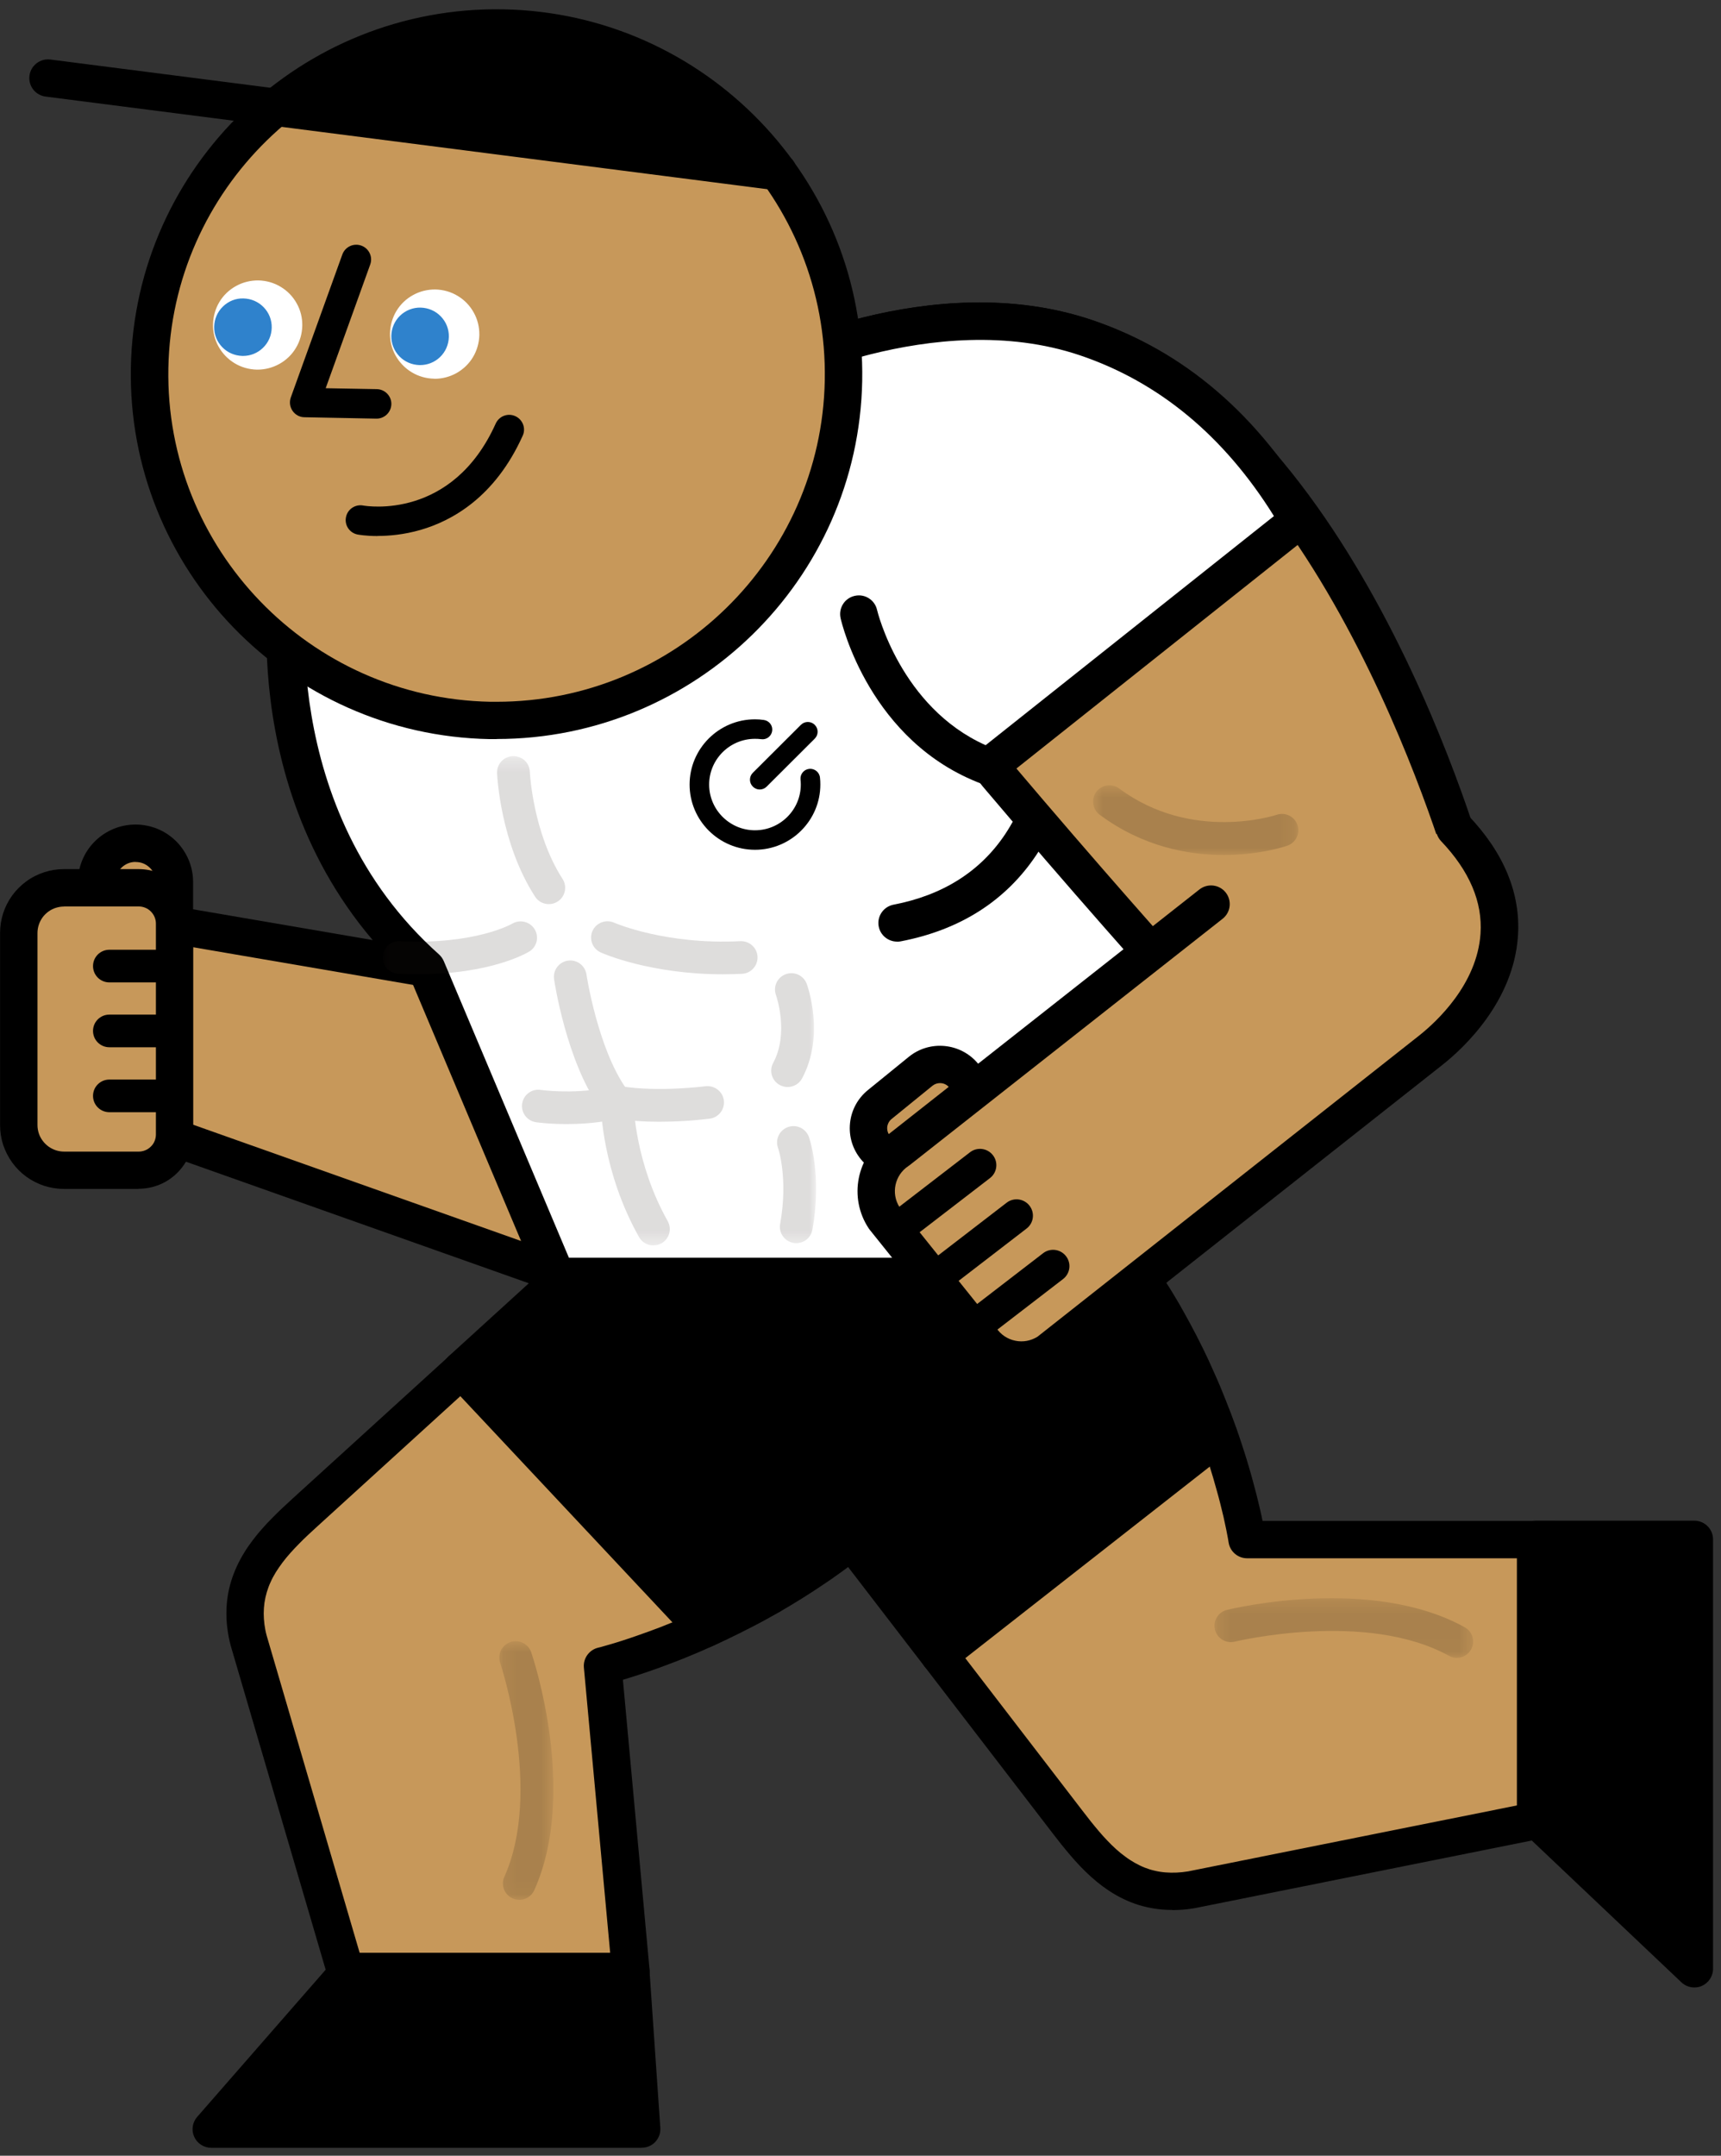 <svg fill="none" height="169" viewBox="0 0 135 169" width="135" xmlns="http://www.w3.org/2000/svg" xmlns:xlink="http://www.w3.org/1999/xlink"><rect x="0" y="0" width="135" height="169" fill="#333333" stroke="none"/><clipPath id="a"><path d="m0 0h135v169h-135z"/></clipPath><mask id="b" height="5" maskUnits="userSpaceOnUse" width="21" x="95" y="125"><path d="m115.564 125.301h-20.287v4.675h20.287z" fill="#fff"/></mask><mask id="c" height="21" maskUnits="userSpaceOnUse" width="5" x="39" y="128"><path d="m43.394 128.659h-4.233v20.273h4.233z" fill="#fff"/></mask><mask id="d" height="39" maskUnits="userSpaceOnUse" width="35" x="30" y="59"><path d="m64.013 59.274h-33.999v38.365h33.999z" fill="#fff"/></mask><mask id="e" height="7" maskUnits="userSpaceOnUse" width="17" x="85" y="61"><path d="m101.849 61.563h-16.105v5.458h16.105z" fill="#fff"/></mask><g clip-path="url(#a)"><path d="m84.401 93.967-.308 1.017-.308 1.017-.308 1.017-.308 1.017-.308 1.024-.308 1.024-.308 1.024-.308 1.017-.308 1.017-.308 1.017-.308 1.017-.308 1.024-.308 1.024-.308 1.025-.308 1.017-.308 1.024-.308 1.024-.308 1.024-.308 1.025-.308 1.024-.308 1.024-.308 1.024-.308 1.025-.308 1.024-.308 1.024-.308 1.024-.308 1.024-.308 1.025-.308 1.024-.308 1.024-.308 1.024-.308 1.025-.308 1.024-.308 1.024-.308 1.024.675.871.668.871.675.878.668.87.675.878.668.871.668.87.675.878.675.878.675.878.675.878.675.878.675.878.675.878.675.878c.213.278.433.563.653.841s.448.549.675.819c.235.271.469.534.712.791.249.256.499.504.763.738.264.242.536.461.822.674.286.212.58.402.888.578.308.175.624.329.961.46.323.125.66.235 1.012.315.338.08.682.132 1.049.161.338.029.697.037 1.064.015.338-.015.697-.052 1.056-.117l1.064-.213 1.064-.212 1.064-.212 1.064-.212 1.064-.212 1.064-.212 1.063-.213 1.064-.212 1.064-.212 1.064-.212 1.064-.212 1.064-.212 1.063-.213 1.064-.212 1.064-.212 1.064-.212 1.064-.212 1.064-.212 1.071-.213 1.064-.212 1.071-.212 1.071-.212 1.064-.212 1.071-.212 1.071-.213 1.072-.212.036-1.09.037-1.09.037-1.09.036-1.09.037-1.09.037-1.098.036-1.097.037-1.097.037-1.098.037-1.097.036-1.09.037-1.09.037-1.098.036-1.09.037-1.097.037-1.098.036-1.097.037-1.097.037-1.098.036-1.097h-24.123s-.059-.381-.198-1.061c-.059-.3-.139-.651-.228-1.054-.073-.321-.154-.673-.257-1.046-.081-.329-.176-.68-.279-1.046-.088-.329-.191-.68-.293-1.039-.095-.336-.205-.68-.316-1.031-.103-.337-.22-.673-.338-1.032-.11-.337-.227-.673-.352-1.024-.117-.329-.242-.673-.374-1.017-.125-.329-.257-.666-.389-1.01-.132-.329-.264-.666-.411-1.002-.139-.329-.279-.658-.426-.995-.147-.322-.293-.651-.448-.988-.147-.322-.308-.651-.462-.98-.154-.322-.316-.644-.484-.966-.161-.314-.33-.636-.506-.958-.169-.315-.345-.629-.521-.944-.176-.314-.359-.622-.543-.936-.183-.308-.374-.615-.565-.922-.191-.307-.382-.607-.587-.915-.198-.3-.396-.6-.602-.899-.205-.293-.411-.593-.624-.885-.213-.293-.425-.585-.646-.871s-.44-.571-.668-.856c-.228-.278-.455-.563-.69-.841s-.469-.549-.712-.819c-.242-.271-.484-.534-.734-.805-.249-.263-.499-.527-.748-.783" fill="#c7985a"/><path d="m91.953 149.729c-.264 0-.521-.007-.77-.029-.425-.037-.851-.103-1.262-.198-.411-.095-.822-.219-1.218-.38-.389-.154-.77-.337-1.145-.549-.36-.205-.704-.432-1.042-.68-.308-.227-.624-.483-.932-.761-.286-.264-.572-.534-.844-.82-.264-.278-.514-.556-.763-.848-.242-.278-.477-.571-.712-.856-.227-.286-.448-.571-.668-.856l-10.081-13.118c-.286-.373-.374-.863-.242-1.309l10.734-35.769c.147-.497.55-.878 1.057-1.002.506-.124 1.034.029 1.401.395.264.271.521.534.778.812.257.278.506.549.756.827.249.285.499.563.734.849.242.285.477.578.712.863.235.293.462.585.69.878.227.3.448.6.668.9.22.3.433.607.646.914s.418.622.624.929c.205.315.404.63.602.937.198.314.389.629.58.951s.382.644.558.966c.183.322.359.651.536.973.176.329.352.658.521.987.169.337.338.666.499.995.161.337.323.666.477 1.003.154.336.308.673.455 1.009.154.344.301.681.44 1.017.147.351.286.695.418 1.032.139.351.271.695.404 1.031.132.351.264.703.382 1.039.125.359.249.703.359 1.046.125.366.235.717.345 1.054.117.366.22.717.323 1.061.11.373.213.731.301 1.068.103.38.198.739.286 1.075.095.388.183.754.264 1.083.088.373.154.702.213.98h22.906c.396 0 .777.161 1.056.447.279.285.426.673.411 1.068l-.785 21.904c-.022.673-.514 1.251-1.181 1.383l-27.719 5.56c-.462.08-.88.124-1.277.139-.161.007-.323.015-.484.015zm-16.655-20.287 9.626 12.525c.213.27.425.548.638.819.213.263.426.527.646.783.213.249.433.497.66.731.22.235.448.454.682.666s.477.41.712.578c.242.183.492.344.748.49.249.139.514.271.77.373.264.103.536.191.807.249.272.066.558.11.844.132.279.022.565.029.873.014.286-.014.587-.043.895-.095l26.538-5.318.689-19.227h-22.598c-.726 0-1.343-.527-1.453-1.244 0-.022-.059-.373-.183-.995-.059-.292-.132-.629-.22-1.024-.073-.307-.154-.651-.249-1.017-.081-.322-.169-.658-.272-1.017-.088-.322-.183-.658-.286-1.009-.095-.322-.198-.659-.308-1.01-.103-.329-.213-.666-.33-1.009-.11-.322-.228-.659-.345-.995-.117-.322-.235-.652-.359-.988-.125-.322-.249-.651-.382-.988-.125-.322-.264-.651-.396-.98-.132-.315-.272-.637-.418-.966-.139-.314-.286-.636-.433-.958-.147-.315-.301-.629-.455-.951-.154-.315-.308-.63-.469-.944-.154-.307-.323-.615-.492-.929-.169-.308-.338-.615-.514-.922-.169-.307-.345-.607-.528-.915-.176-.3-.359-.592-.55-.892-.183-.3-.374-.593-.565-.885-.191-.293-.389-.578-.587-.871-.198-.285-.396-.571-.602-.856-.205-.278-.411-.563-.624-.841s-.426-.556-.646-.827c-.213-.271-.44-.541-.668-.812-.132-.154-.264-.315-.404-.468l-9.78 32.593z" fill="#000"/><path d="m65.986 119.734.103-1.068.11-1.061.103-1.068.103-1.068.11-1.068.103-1.061.11-1.068.103-1.061.103-1.068.11-1.061.103-1.061.103-1.068.11-1.061.103-1.068.11-1.068.103-1.061.11-1.068.103-1.061.103-1.068.11-1.061.103-1.068.11-1.068.103-1.068.103-1.061.11-1.068.103-1.068.11-1.068.103-1.068.103-1.061.11-1.068.103-1.068.11-1.068.103-1.068.11-1.068.103-1.068.11-1.068.103-1.068.103-1.068.11-1.068.103-1.068.11-1.075.103-1.068.11-1.075.103-1.068.602.9.594.9.594.9.594.892.602.9.594.9.594.9.602.907.594.9.602.907.594.9.602.9.594.9.602.9.594.907.602.907.594.9.602.9.594.907.602.9.602.907.594.9.602.907.602.9.594.907.602.907.602.9.594.9.602.907.602.9.594.907.602.907.602.907.602.907.602.9.602.908.602.914.602.907.44 1.083.448 1.083.44 1.09.448 1.083.448 1.09-.844.658-.836.659-.844.658-.844.666-.844.658-.844.659-.844.658-.844.659-.844.665-.844.659-.836.658-.851.666-.836.658-.844.659-.844.658-.844.659-.844.665-.844.659-.844.658-.844.666-.844.659-.851.665-.844.666-.844.658-.851.666-.851.666-.631-.827-.646-.834-.638-.834-.638-.834-.638-.834-.638-.827-.646-.834-.638-.834-.638-.834-.646-.834-.646-.841z" fill="#000"/><path d="m73.67 131.198c-.059 0-.125 0-.183-.015-.389-.051-.741-.249-.983-.563l-7.689-10.001c-.227-.293-.33-.666-.293-1.032l4.659-46.932c.059-.615.506-1.127 1.108-1.273.609-.146 1.233.095 1.577.615l22.752 34.326c.051.081.095.161.132.249l2.223 5.429c.249.607.066 1.302-.455 1.704l-21.945 17.186c-.257.204-.58.314-.902.314zm-6.17-11.896 6.435 8.369 19.898-15.59-1.754-4.273-20.389-30.763z" fill="#000"/><g mask="url(#b)" opacity=".15"><path d="m114.28 129.969c-.212 0-.425-.051-.623-.161-6.486-3.585-16.692-1.134-16.795-1.112-.697.168-1.387-.249-1.556-.937-.169-.687.249-1.382.939-1.551.455-.109 11.292-2.706 18.651 1.361.616.344.843 1.12.499 1.741-.235.425-.675.659-1.123.659z" fill="#000"/></g><path d="m33.442 75.911.565 1.039.558 1.046.558 1.039.558 1.046.558 1.039.558 1.046.558 1.039.558 1.046.565 1.039.558 1.046.558 1.046.558 1.039.558 1.046.565 1.046.558 1.039.558 1.046.558 1.046.558 1.039.565 1.046.558 1.046.558 1.046.565 1.046.558 1.046.565 1.046-1.145-.403-1.145-.402-1.137-.402-1.145-.41-1.137-.402-1.137-.402-1.145-.402-1.145-.41-1.137-.402-1.145-.402-1.145-.41-1.137-.402-1.145-.402-1.145-.41-1.145-.402-1.145-.402-1.145-.41-1.145-.402-1.145-.41-1.145-.402-1.145-.41-1.137-.402-1.145-.402-1.145-.41-1.145-.402-1.145-.402-1.145-.41-1.145-.402-1.152-.41-1.152-.41-1.145-.402v-1.163-1.163-1.156-1.163-1.156-1.163-1.163-1.156-1.163-1.163-1.163-1.163-1.171-1.163l1.159.198 1.152.198 1.159.198 1.159.205 1.159.198 1.159.198 1.159.198 1.159.198 1.159.198 1.152.198 1.159.198 1.159.205 1.159.198 1.159.198 1.167.198 1.159.198 1.159.198 1.167.205z" fill="#c7985a"/><path d="m46.867 102.424c-.161 0-.33-.029-.491-.088l-35.452-12.561c-.587-.205-.976-.761-.976-1.375v-16.271c0-.432.191-.841.521-1.119s.77-.395 1.196-.322l22.033 3.775c.448.073.829.351 1.049.753l13.419 25.057c.286.534.213 1.185-.183 1.646-.286.33-.69.513-1.115.513zm-33.985-15.056 30.903 10.952-11.299-21.092-19.604-3.358z" fill="#000"/><path d="m10.636 76.993c.411 0 .807-.081 1.167-.234.374-.154.704-.38.991-.658.279-.278.506-.615.66-.988.147-.358.235-.753.235-1.163v-4.807c0-.41-.081-.805-.235-1.163-.154-.373-.382-.702-.66-.988-.279-.278-.616-.505-.991-.658-.359-.146-.756-.234-1.167-.234-.411 0-.807.081-1.167.234-.374.154-.704.381-.99.658-.279.278-.506.615-.66.988-.147.358-.235.754-.235 1.163v4.807c0 .41.081.805.235 1.163.154.373.382.702.66.988.279.278.616.505.99.658.36.146.756.234 1.167.234z" fill="#c7985a"/><path d="m10.635 78.457c-.602 0-1.181-.117-1.732-.344s-1.042-.556-1.46-.973c-.426-.424-.748-.914-.983-1.463-.227-.549-.345-1.127-.345-1.726v-4.807c0-.6.117-1.178.345-1.726.227-.541.55-1.032.976-1.456.426-.424.917-.746 1.467-.98 1.093-.454 2.355-.454 3.456 0 .55.227 1.042.556 1.46.973.426.424.748.914.983 1.463.227.549.345 1.127.345 1.726v4.807c0 .593-.117 1.178-.345 1.726-.228.549-.558 1.039-.976 1.456s-.91.746-1.46.973-1.13.344-1.732.344zm0-10.886c-.213 0-.411.037-.602.117-.191.081-.367.198-.514.344s-.264.322-.338.512c-.081.19-.117.395-.117.607v4.807c0 .212.037.41.117.6.081.19.198.366.345.512s.323.263.514.344c.382.161.822.161 1.211 0 .191-.081.367-.198.514-.344s.264-.322.345-.512.117-.395.117-.6v-4.807c0-.212-.037-.41-.117-.6-.081-.19-.198-.366-.345-.512s-.323-.263-.514-.344c-.191-.081-.396-.117-.602-.117z" fill="#000"/><path d="m5.017 91.742h5.855c.382 0 .748-.073 1.079-.212.345-.146.653-.351.91-.607.257-.256.47-.563.609-.907.139-.329.213-.695.213-1.075v-16.527c0-.381-.073-.746-.213-1.075-.139-.344-.352-.651-.609-.907-.257-.256-.565-.468-.91-.607-.33-.139-.697-.212-1.079-.212h-5.855c-.382 0-.756.059-1.101.176-.36.117-.69.285-.99.505-.301.22-.565.483-.785.783-.22.3-.389.629-.506.988-.11.344-.176.717-.176 1.097v15.056c0 .38.059.753.176 1.097.117.358.286.688.506.988.22.3.484.563.785.783.301.22.631.388.99.505.345.11.712.176 1.101.176" fill="#c7985a"/><g fill="#000"><path d="m10.872 93.206h-5.848c-.528 0-1.049-.081-1.548-.241-.499-.161-.976-.402-1.401-.71s-.8-.68-1.108-1.105c-.315-.432-.55-.9-.719-1.397-.161-.497-.242-1.024-.242-1.551v-15.056c0-.527.081-1.046.242-1.551.161-.497.404-.973.712-1.397.308-.424.682-.797 1.108-1.105.426-.315.902-.549 1.409-.717.499-.161 1.02-.241 1.548-.241h5.848c.572 0 1.123.11 1.643.322.521.22.991.527 1.387.929.396.395.712.863.932 1.383.213.512.323 1.068.323 1.631v16.527c0 .571-.11 1.119-.323 1.639-.213.519-.528.98-.932 1.383-.396.395-.866.71-1.387.922-.521.212-1.071.322-1.636.322zm-5.848-22.138c-.22 0-.44.037-.646.102-.213.066-.404.168-.58.293-.176.132-.338.285-.462.461s-.227.373-.293.578c-.066.205-.103.424-.103.644v15.056c0 .22.037.439.103.644.066.205.169.402.301.578.125.176.286.329.462.461.176.124.374.227.58.293.205.066.426.102.646.102h5.848c.183 0 .352-.037.514-.102.169-.066.316-.168.44-.293.132-.124.228-.271.293-.432.066-.161.103-.337.103-.519v-16.527c0-.183-.037-.351-.103-.512-.066-.168-.169-.307-.293-.439-.132-.132-.279-.227-.44-.293-.161-.066-.338-.102-.514-.102h-5.848z"/><path d="m13.585 77.016h-5.004c-.712 0-1.284-.571-1.284-1.28 0-.71.572-1.28 1.284-1.28h5.004c.712 0 1.284.571 1.284 1.28 0 .71-.572 1.28-1.284 1.28z"/><path d="m13.585 82.1h-5.004c-.712 0-1.284-.571-1.284-1.28 0-.71.572-1.28 1.284-1.28h5.004c.712 0 1.284.571 1.284 1.28 0 .71-.572 1.28-1.284 1.28z"/><path d="m13.585 87.192h-5.004c-.712 0-1.284-.571-1.284-1.28 0-.71.572-1.28 1.284-1.28h5.004c.712 0 1.284.571 1.284 1.28 0 .71-.572 1.28-1.284 1.28z"/></g><path d="m72.861 114.986-1.042-.213-1.042-.212-1.042-.212-1.042-.212-1.049-.22-1.049-.219-1.049-.212-1.042-.22-1.042-.219-1.042-.212-1.042-.22-1.049-.219-1.049-.22-1.049-.219-1.049-.22-1.049-.219-1.049-.22-1.049-.219-1.049-.22-1.049-.219-1.049-.22-1.049-.219-1.049-.22-1.049-.219-1.049-.22-1.049-.219-1.049-.219-1.049-.22-1.049-.219-1.049-.22-1.049-.219-1.049-.22-1.049-.219-1.056-.22-1.056-.219-.814.739-.814.738-.814.739-.814.739-.814.747-.814.738-.814.739-.814.747-.814.739-.814.746-.815.739-.814.746-.822.746-.822.746-.822.747c-.264.241-.521.475-.785.724-.257.241-.514.49-.763.739-.249.256-.491.512-.726.775-.235.271-.462.542-.675.82-.213.285-.418.578-.602.878-.183.3-.352.614-.506.936-.147.322-.272.651-.374.995-.103.337-.176.68-.227 1.039-.051.344-.073.695-.073 1.061 0 .344.022.695.073 1.061.044.336.11.68.205 1.046l.308 1.039.308 1.039.308 1.046.308 1.039.308 1.038.308 1.039.308 1.047.308 1.046.308 1.046.308 1.046.308 1.046.308 1.047.308 1.046.308 1.046.308 1.046.308 1.039.308 1.039.308 1.046.308 1.046.308 1.046.308 1.047.308 1.046.308 1.046.308 1.046.308 1.046h1.056l1.056-.014h1.064l1.064-.015h1.064l1.064-.015h1.064l1.064-.014h1.064l1.064-.015h1.064l1.064-.014h1.064l1.064-.015h1.064l1.064-.015h1.064l1.064-.014h1.064l1.071-.015h1.064l-.103-1.09-.103-1.083-.103-1.09-.103-1.09-.103-1.09-.103-1.09-.103-1.09-.103-1.09-.103-1.09-.103-1.091-.103-1.09-.103-1.09-.103-1.082-.103-1.091-.103-1.09-.103-1.09-.103-1.09-.103-1.09-.103-1.09-.103-1.09-.103-1.097-.103-1.091s.374-.087 1.049-.285c.293-.088.638-.19 1.034-.322.316-.102.653-.212 1.027-.344.323-.109.66-.234 1.02-.365.323-.118.66-.249 1.012-.381.323-.124.66-.263 1.012-.402.323-.132.66-.271.998-.425.323-.139.653-.285.991-.439.323-.146.653-.3.983-.453.323-.154.646-.315.976-.476s.638-.322.969-.49c.316-.168.638-.336.954-.512.316-.168.631-.351.947-.527.308-.175.624-.358.939-.548.308-.183.616-.374.924-.564.308-.19.609-.388.917-.585.301-.198.602-.395.902-.6.293-.205.594-.41.888-.622.293-.205.587-.424.88-.636.286-.212.58-.439.866-.659.286-.219.565-.446.851-.68.279-.227.558-.461.829-.695.272-.234.543-.476.814-.717.264-.242.536-.483.8-.739.264-.249.521-.498.778-.761.257-.256.506-.512.763-.775.249-.264.499-.527.741-.798.242-.271.484-.541.719-.812" fill="#c7985a"/><g fill="#000"><path d="m27.158 156.16c-.653 0-1.225-.424-1.409-1.053l-7.652-26.097c-.117-.453-.198-.856-.249-1.251-.059-.424-.088-.841-.088-1.258 0-.432.029-.856.088-1.273.059-.424.154-.841.279-1.251.117-.395.272-.79.448-1.178.169-.366.367-.732.587-1.09.198-.329.426-.651.682-.988.235-.314.484-.614.748-.907.249-.285.514-.563.785-.834.257-.263.528-.527.8-.783.264-.248.528-.49.8-.739l12.245-11.142c.345-.315.829-.446 1.284-.351l36.663 7.587c.506.102.924.468 1.093.958.169.49.066 1.032-.272 1.427-.242.285-.492.57-.741.841-.257.278-.514.556-.77.827-.257.27-.521.541-.785.804-.264.264-.536.527-.807.783-.272.256-.55.512-.822.761-.279.249-.558.498-.844.739-.279.241-.565.483-.851.717-.293.241-.587.476-.88.702-.293.227-.594.454-.888.681-.301.227-.602.446-.902.658-.301.22-.609.432-.917.637-.308.212-.616.417-.932.622-.316.204-.624.402-.939.599-.316.198-.631.388-.947.578-.323.191-.646.381-.961.564-.323.183-.646.366-.969.541-.33.183-.66.351-.983.52-.338.175-.668.343-.991.504-.338.169-.675.33-1.005.491-.345.161-.682.321-1.005.468-.352.161-.69.307-1.02.453-.352.154-.69.293-1.027.432-.352.146-.697.285-1.027.41-.367.139-.712.27-1.049.395-.367.131-.719.263-1.049.373-.382.132-.734.249-1.056.351-.359.117-.682.212-.961.3l2.091 22.731c.037.41-.095.812-.374 1.119-.279.308-.668.476-1.079.483l-22.319.146h-.007zm9.472-47.181-11.688 10.638c-.257.234-.506.468-.763.702-.249.234-.492.468-.726.71-.235.234-.455.475-.675.717-.213.241-.418.482-.609.738-.198.264-.367.513-.521.754-.162.263-.301.519-.418.783-.125.263-.22.534-.301.797-.081.271-.139.542-.183.827-.037.271-.059.556-.059.849 0 .285.022.57.059.863.037.285.095.585.176.878l7.33 24.991 19.612-.131-2.062-22.365c-.066-.725.411-1.383 1.115-1.559.022 0 .367-.087.976-.27.279-.081.616-.183.998-.308.308-.095.638-.212.998-.336.316-.11.646-.227.991-.351.323-.117.653-.242.998-.373.308-.125.638-.257.983-.396.316-.131.646-.27.976-.409.316-.139.638-.278.969-.432.308-.139.631-.293.961-.446.308-.146.631-.3.954-.461.308-.154.624-.315.939-.483.308-.161.616-.329.939-.497.301-.169.609-.337.924-.513.301-.168.602-.351.91-.534.301-.175.602-.365.902-.548.293-.183.594-.373.888-.564.293-.19.587-.387.88-.585.286-.197.58-.395.866-.6.286-.205.572-.41.851-.622.279-.205.558-.424.836-.636s.55-.432.822-.659c.264-.219.536-.446.8-.673s.528-.461.792-.695c.264-.234.521-.475.77-.717.249-.241.499-.483.748-.731.147-.147.293-.293.44-.439l-33.405-6.914z"/><path d="m45.53 98.897 1.071.015 1.064.015 1.071.015 1.071.015 1.071.015 1.064.015 1.071.015 1.071.015 1.064.015 1.071.015 1.064.015 1.071.007 1.071.015 1.064.015 1.071.015 1.064.015 1.071.015 1.071.015 1.064.015 1.071.015 1.071.015 1.071.015 1.071.015 1.071.007 1.071.015 1.064.015 1.071.015 1.071.015 1.071.015 1.079.015 1.071.015 1.071.015 1.064.015 1.071.015 1.071.015 1.071.015 1.079.007 1.071.015 1.071.015 1.079.015 1.071.015 1.079.015-.807.688-.807.687-.807.688-.807.688-.807.688-.807.687-.814.688-.807.695-.807.688-.814.687-.807.695-.807.688-.814.688-.807.688-.814.695-.807.687-.807.688-.814.695-.815.688-.807.695-.814.687-.807.688-.814.695-.807.688-.814.695-.807.688-.814.687-.807.695-.814.688-.807.695-.814.688-.814.695-.807.688-.814.695-.822.695-.814.695-.814.702-1.049.534-1.042.534-1.049.534-1.049.534-1.049.534-.726-.775-.734-.783-.734-.776-.726-.782-.734-.783-.734-.776-.734-.782-.726-.783-.734-.783-.734-.776-.734-.782-.734-.783-.726-.776-.734-.783-.726-.775-.741-.783-.726-.783-.734-.782-.734-.783-.734-.783-.734-.783-.734-.775-.734-.791-.741-.782-.734-.791-.741-.782.77-.703.778-.709.778-.71.778-.702.778-.71.778-.71.778-.709.77-.703.778-.709.785-.71.778-.71z"/><path d="m55.255 129.178c-.396 0-.785-.161-1.071-.461l-19.061-20.316c-.272-.286-.411-.666-.396-1.061.015-.388.183-.761.477-1.024l9.333-8.494c.279-.249.631-.38 1.005-.38l44.961.593c.609.007 1.152.395 1.357.966.205.571.037 1.214-.425 1.609l-29.994 25.548c-.088.073-.183.139-.286.19l-5.231 2.678c-.213.109-.44.161-.668.161zm-16.97-21.699 17.286 18.429 4.094-2.092 26.905-22.914-40.478-.534z"/><path d="m27.372 154.551-10.8 12.364h33.757l-.851-12.364z"/><path d="m50.329 168.378h-33.757c-.572 0-1.101-.336-1.335-.856-.242-.519-.147-1.134.228-1.565l10.8-12.364c.279-.322.682-.505 1.108-.505h22.106c.77 0 1.409.592 1.467 1.361l.851 12.364c.029.402-.117.804-.389 1.097-.279.3-.668.461-1.071.461zm-30.536-2.926h28.959l-.646-9.438h-20.067z"/></g><path d="m33.44 75.911 10.191 24.15h41.953l-.939-8.545 14.982-23.558-21.395-41.584-31.483 15.093-22.319-2.817-1.732 6.036s-3.243 18.744 10.734 31.218" fill="#fff"/><path d="m85.589 101.524h-41.953c-.587 0-1.123-.352-1.35-.893l-10.066-23.85c-14.131-12.854-11.094-31.539-10.954-32.33.007-.051.022-.102.037-.154l1.732-6.036c.198-.695.88-1.141 1.592-1.054l21.893 2.758 31.094-14.91c.712-.344 1.577-.059 1.944.651l21.394 41.584c.235.461.213 1.017-.066 1.449l-14.703 23.126.88 8.033c.044.417-.088.827-.367 1.134-.279.308-.675.491-1.093.491zm-40.977-2.927h39.341l-.756-6.921c-.037-.329.044-.666.22-.944l14.534-22.848-20.353-39.572-30.192 14.478c-.257.124-.536.168-.822.132l-21.072-2.656-1.357 4.741c-.183 1.222-2.495 18.414 10.279 29.813.162.146.286.322.374.519l9.817 23.258z" fill="#000"/><path d="m59.222 66.619c-2.825 0-5.128-2.297-5.128-5.114s2.304-5.114 5.128-5.114c.235 0 .469.015.697.051.418.059.712.439.653.856s-.44.71-.858.651c-.162-.022-.33-.029-.492-.029-1.981 0-3.595 1.61-3.595 3.585s1.614 3.585 3.595 3.585 3.595-1.609 3.595-3.585c0-.132-.007-.256-.022-.388-.044-.417.257-.797.682-.841.418-.044.8.256.844.68.022.183.029.366.029.549 0 2.817-2.304 5.114-5.128 5.114z" fill="#000"/><path d="m59.597 61.894c-.198 0-.389-.073-.543-.227-.301-.3-.301-.783 0-1.083l3.771-3.76c.301-.3.785-.3 1.086 0s.301.783 0 1.083l-3.771 3.76c-.147.146-.345.227-.543.227z" fill="#000"/><g mask="url(#c)" opacity=".15"><path d="m40.731 148.932c-.176 0-.352-.037-.521-.11-.646-.285-.939-1.046-.646-1.69 3.015-6.738-.301-16.681-.33-16.776-.227-.673.132-1.397.807-1.624.668-.227 1.401.132 1.629.798.154.446 3.676 10.988.242 18.648-.213.476-.682.761-1.174.761z" fill="#000"/></g><path d="m120.459 142.552 12.451 11.793v-33.668h-12.451z" fill="#000"/><path d="m132.908 155.809c-.366 0-.733-.139-1.012-.403l-12.451-11.793c-.293-.278-.455-.659-.455-1.061v-21.875c0-.805.661-1.463 1.468-1.463h12.45c.808 0 1.468.658 1.468 1.463v33.668c0 .586-.352 1.112-.888 1.347-.183.08-.381.117-.58.117zm-10.983-13.886 9.516 9.013v-28.796h-9.516z" fill="#000"/><path d="m82.684 47.349s4.608 21.758-12.319 24.999z" fill="#fff"/><path d="m70.367 73.818c-.69 0-1.306-.49-1.438-1.185-.154-.79.367-1.558 1.167-1.712 3.852-.739 6.794-2.597 8.746-5.516 4.615-6.914 2.436-17.639 2.414-17.741-.169-.79.345-1.566 1.137-1.734.792-.161 1.57.337 1.739 1.127.103.49 2.465 12.013-2.832 19.958-2.407 3.607-5.987 5.889-10.646 6.782-.095.015-.183.029-.279.029z" fill="#000"/><g fill="#231815" mask="url(#d)" opacity=".15"><path d="m48.063 87.346c-.404 0-.8-.19-1.049-.541-2.575-3.658-3.514-9.774-3.551-10.037-.103-.702.382-1.353 1.079-1.456.704-.11 1.357.38 1.46 1.075.007.059.888 5.78 3.111 8.94.411.578.272 1.375-.308 1.785-.228.154-.484.234-.734.234z"/><path d="m43.051 70.878c-.425 0-.836-.205-1.079-.585-2.722-4.214-2.971-9.46-2.979-9.686-.029-.71.521-1.302 1.233-1.331.734-.015 1.306.519 1.335 1.229 0 .044.235 4.785 2.568 8.399.382.593.213 1.39-.382 1.77-.213.139-.455.205-.697.205z"/><path d="m44.437 88.122c-1.394 0-2.333-.139-2.399-.146-.704-.11-1.181-.761-1.079-1.456s.756-1.185 1.46-1.075c.029 0 2.348.337 4.967-.132.697-.124 1.365.337 1.489 1.032s-.338 1.361-1.034 1.485c-1.255.227-2.436.293-3.404.293z"/><path d="m32.736 76.379c-.477 0-.976-.015-1.497-.037-.704-.037-1.255-.636-1.218-1.339.037-.702.624-1.251 1.343-1.214 5.936.285 8.782-1.361 8.812-1.375.602-.358 1.394-.168 1.761.432.367.6.183 1.383-.418 1.748-.125.081-2.964 1.785-8.782 1.785z"/><path d="m61.78 85.217c-.205 0-.411-.051-.609-.154-.624-.337-.859-1.112-.521-1.734 1.269-2.356.228-5.29.22-5.319-.242-.666.103-1.397.77-1.639.66-.241 1.401.095 1.643.761.059.161 1.453 4.031-.367 7.411-.235.432-.675.673-1.13.673z"/><path d="m51.76 87.939c-1.093 0-2.304-.059-3.448-.249-.697-.11-1.174-.768-1.064-1.471.11-.702.778-1.178 1.475-1.061 2.964.476 6.574 0 6.611 0 .697-.088 1.35.395 1.445 1.097.095.702-.396 1.346-1.101 1.441-.11.015-1.812.241-3.918.241z"/><path d="m56.721 76.38c-5.708 0-9.428-1.631-9.597-1.712-.646-.293-.932-1.046-.646-1.69.293-.644 1.049-.929 1.695-.644.037.015 4.013 1.748 9.905 1.449.697-.029 1.313.512 1.343 1.214.037.71-.514 1.31-1.218 1.346-.514.022-1.012.037-1.497.037z"/><path d="m62.459 97.457c-.073 0-.154 0-.228-.022-.697-.124-1.159-.79-1.034-1.485.646-3.578-.154-5.941-.169-5.963-.235-.666.117-1.397.785-1.631s1.394.11 1.636.768c.044.117 1.049 2.978.279 7.279-.11.622-.653 1.054-1.262 1.054z"/><path d="m51.255 97.64c-.448 0-.888-.234-1.123-.651-2.891-5.136-2.994-10.118-2.994-10.33-.007-.71.558-1.288 1.262-1.302.704 0 1.291.556 1.306 1.258 0 .066.117 4.58 2.671 9.116.345.615.125 1.397-.491 1.741-.198.11-.418.161-.624.161z"/></g><path d="m101.865 87.353s-9.898-10.411-23.662-26.652c-2.788-3.285-2.054-12.986-2.054-12.986l-16.508-18.378s13.346-6.957 25.503-2.875c20.455 6.862 30.147 42.36 30.147 42.36" fill="#c7985a"/><path d="m101.865 88.816c-.389 0-.778-.154-1.064-.454-.096-.102-10.088-10.63-23.721-26.718-2.744-3.241-2.561-11.003-2.436-13.41l-16.097-17.917c-.301-.337-.433-.79-.352-1.236.081-.446.36-.827.763-1.032.565-.293 14.05-7.192 26.648-2.97 20.954 7.031 30.691 41.884 31.094 43.362.213.775-.249 1.58-1.027 1.792-.785.212-1.585-.249-1.798-1.024-.095-.351-9.728-34.824-29.201-41.358-8.914-2.992-18.709.366-22.613 1.997l15.173 16.893c.264.293.396.688.367 1.083-.264 3.519-.037 9.877 1.71 11.932 13.573 16.022 23.508 26.491 23.603 26.594.558.585.535 1.514-.059 2.07-.286.271-.645.402-1.012.402z" fill="#000"/><g mask="url(#e)" opacity=".15"><path d="m95.98 67.028c-2.773 0-6.339-.644-9.722-3.16-.565-.424-.682-1.222-.264-1.792.425-.563 1.225-.68 1.798-.263 5.715 4.251 12.29 2.085 12.356 2.063.667-.227 1.401.124 1.628.797.228.666-.124 1.39-.792 1.624-.161.059-2.172.732-5.004.732z" fill="#000"/></g><path d="m59.647 29.337s13.346-6.957 25.503-2.875c7.975 2.678 13.236 8.377 16.699 14.339l-24.293 19.292c-8.173-3.051-10.191-11.954-10.191-11.954" fill="#fff"/><path d="m77.56 61.557c-.176 0-.345-.029-.514-.095-8.819-3.292-11.02-12.605-11.108-13.001-.176-.79.316-1.573 1.108-1.748.792-.183 1.577.315 1.754 1.105.015.073 1.834 7.616 8.518 10.601l22.613-17.961c-3.918-6.292-9.046-10.528-15.246-12.613-11.402-3.826-24.227 2.721-24.359 2.787-.719.373-1.599.095-1.974-.622-.374-.717-.095-1.595.624-1.968.565-.293 14.05-7.192 26.648-2.97 7.249 2.429 13.133 7.477 17.499 14.998.367.629.213 1.427-.352 1.873l-24.293 19.3c-.264.212-.587.322-.917.322z" fill="#000"/><path d="m72.032 90.301 3.214-2.612c1.027-.834 1.181-2.341.345-3.358-.836-1.024-2.341-1.178-3.368-.344l-3.213 2.612c-1.027.834-1.181 2.341-.345 3.358.836 1.024 2.348 1.178 3.368.344z" fill="#c7985a"/><path d="m70.53 92.299c-.132 0-.264 0-.396-.022-1.027-.102-1.952-.6-2.605-1.397-.653-.797-.954-1.8-.851-2.824s.602-1.946 1.401-2.597l3.214-2.612c1.651-1.339 4.087-1.09 5.437.549 1.343 1.646 1.101 4.082-.55 5.421l-3.214 2.612c-.697.563-1.548.871-2.436.871zm3.206-7.389c-.205 0-.411.066-.587.205l-3.214 2.612c-.191.154-.308.38-.338.622-.022.249.044.49.205.68.154.19.382.315.624.337.242.022.484-.051.682-.205l3.214-2.612c.396-.322.455-.907.132-1.302-.183-.227-.448-.337-.719-.337z" fill="#000"/><path d="m95.004 70.877-24.549 19.314c-1.768 1.163-2.245 3.534-1.079 5.297l7.55 9.416c1.167 1.763 3.544 2.246 5.312 1.075l30.008-23.667c4.314-3.431 8.606-10.301 1.856-17.376" fill="#c7985a"/><path d="m80.126 108.086c-.352 0-.712-.036-1.064-.11-1.365-.278-2.539-1.06-3.324-2.202l-7.513-9.364s-.051-.066-.081-.11c-1.599-2.414-.954-5.663 1.438-7.287l24.505-19.285c.638-.497 1.556-.395 2.062.241.499.636.396 1.551-.242 2.056l-24.549 19.314s-.066.051-.103.073c-1.071.71-1.379 2.144-.697 3.219l7.506 9.357s.051.066.081.11c.352.527.88.885 1.504 1.01.602.124 1.211.007 1.732-.315l29.957-23.623c1.35-1.075 4.527-4.002 4.798-7.974.169-2.48-.865-4.916-3.089-7.25-.557-.585-.535-1.514.052-2.07s1.519-.534 2.076.051c2.81 2.948 4.123 6.138 3.896 9.467-.352 5.128-4.241 8.75-5.899 10.067l-30.015 23.674s-.066.051-.103.073c-.88.578-1.886.878-2.913.878z" fill="#000"/><path d="m70.742 97.34c-.382 0-.763-.168-1.02-.497-.433-.556-.33-1.361.235-1.792l6.134-4.719c.558-.432 1.365-.329 1.798.234.433.556.33 1.361-.235 1.792l-6.134 4.719c-.235.183-.506.263-.785.263z" fill="#000"/><path d="m73.612 101.298c-.382 0-.763-.168-1.02-.498-.433-.563-.33-1.36.235-1.792l6.134-4.719c.558-.432 1.365-.329 1.798.234.433.563.33 1.361-.235 1.792l-6.134 4.719c-.235.182-.506.263-.785.263z" fill="#000"/><path d="m76.475 105.255c-.382 0-.763-.168-1.02-.498-.433-.556-.33-1.36.235-1.792l6.134-4.719c.558-.432 1.365-.329 1.798.234.433.556.33 1.361-.235 1.793l-6.134 4.719c-.235.182-.506.263-.785.263z" fill="#000"/><path d="m65.496 23.33c-3.331-14.617-17.91-23.777-32.569-20.463-14.659 3.314-23.852 17.851-20.529 32.476 3.324 14.617 17.902 23.784 32.569 20.463 14.659-3.314 23.852-17.851 20.521-32.476" fill="#c7985a"/><path d="m38.892 57.781c-5.319 0-10.536-1.492-15.143-4.39-6.442-4.046-10.917-10.36-12.605-17.763-1.687-7.404-.374-15.02 3.683-21.451 4.057-6.423 10.389-10.886 17.814-12.569 7.425-1.683 15.063-.373 21.512 3.673 6.442 4.046 10.917 10.36 12.605 17.763s.374 15.027-3.683 21.451c-4.057 6.423-10.389 10.886-17.814 12.569-2.113.476-4.248.717-6.361.717zm.11-54.307c-1.922 0-3.866.212-5.789.651-6.757 1.529-12.509 5.589-16.2 11.428-3.691 5.846-4.879 12.766-3.353 19.505 1.526 6.738 5.605 12.474 11.46 16.154 5.862 3.68 12.81 4.872 19.56 3.344 6.757-1.529 12.51-5.59 16.2-11.428 3.691-5.838 4.879-12.766 3.353-19.505-1.533-6.738-5.598-12.474-11.46-16.154-4.189-2.634-8.936-3.987-13.771-3.987z" fill="#000"/><path d="m29.61 42.023c-.917 0-1.504-.11-1.548-.117-.631-.117-1.049-.724-.924-1.353.117-.629.726-1.039 1.35-.922.293.051 6.985 1.149 10.396-6.423.264-.585.947-.849 1.533-.585.587.263.851.951.587 1.529-2.172 4.829-5.554 6.679-8.012 7.389-1.313.38-2.494.475-3.382.475z" fill="#000"/><path d="m29.539 32.819s-.015 0-.022 0l-5.635-.11c-.374 0-.719-.19-.932-.497-.213-.307-.264-.695-.139-1.054l4.043-11.208c.22-.6.88-.914 1.489-.695.602.22.917.878.697 1.485l-3.492 9.694 4.013.073c.638.015 1.152.541 1.137 1.178-.015.629-.528 1.134-1.159 1.134z" fill="#000"/><path d="m36.646 26.242c.007-.461-.11-.9-.316-1.273-.213-.388-.528-.717-.91-.944-.367-.22-.8-.351-1.262-.366-.462-.007-.895.11-1.277.315-.389.212-.719.527-.947.907-.22.366-.352.797-.367 1.258-.007.461.11.9.316 1.273.213.388.528.717.91.944.367.22.8.351 1.262.366.462.007.902-.11 1.277-.315.389-.212.719-.527.947-.907.22-.366.352-.797.367-1.258z" fill="#fff"/><path d="m34.101 29.688s-.044 0-.059 0c-.616-.015-1.218-.183-1.746-.505-.528-.315-.961-.768-1.262-1.302-.301-.534-.448-1.141-.44-1.756.015-.615.183-1.214.499-1.741.316-.527.77-.958 1.306-1.251.536-.3 1.145-.446 1.761-.439.616.015 1.218.183 1.746.505.528.315.961.768 1.255 1.302.301.534.448 1.141.44 1.756-.015.615-.183 1.214-.499 1.741-.316.527-.77.958-1.306 1.258-.521.285-1.101.439-1.702.439zm0-5.07c-.272 0-.521.066-.756.198-.242.132-.448.329-.587.563s-.22.505-.227.783c0 .278.066.549.198.79.132.241.33.446.565.585s.506.22.785.227c.301.015.55-.059.792-.198.242-.132.448-.329.587-.563.139-.234.22-.505.228-.783 0-.278-.066-.549-.198-.79-.132-.241-.33-.446-.565-.585s-.506-.219-.785-.227c-.007 0-.022 0-.029 0z" fill="#fff"/><path d="m34.506 26.389c.007-.424-.161-.819-.433-1.105-.279-.285-.66-.468-1.093-.476-.433-.007-.822.161-1.108.432-.286.278-.47.658-.477 1.09-.007.424.161.819.433 1.105.279.285.66.468 1.093.475.433.007.822-.161 1.108-.432.286-.278.47-.658.477-1.09z" fill="#2f82cc"/><path d="m32.956 28.621s-.029 0-.044 0c-.602-.015-1.167-.256-1.585-.688-.418-.439-.646-1.01-.631-1.609s.257-1.163.69-1.58c.433-.417 1.02-.644 1.607-.629.602.015 1.167.256 1.585.688.418.432.646 1.002.631 1.609-.015.6-.257 1.163-.69 1.58-.425.41-.983.629-1.57.629zm0-3.102c-.22 0-.426.088-.587.241-.161.154-.257.366-.257.593 0 .227.081.439.235.607.154.161.367.256.594.256.22 0 .44-.08.609-.241.161-.154.257-.366.257-.593s-.081-.439-.235-.607c-.154-.161-.367-.256-.594-.256 0 0-.007 0-.015 0z" fill="#2f82cc"/><path d="m22.749 25.525c.007-.461-.11-.9-.316-1.273-.213-.388-.528-.717-.91-.944-.367-.22-.8-.351-1.262-.366-.462-.007-.895.11-1.277.315-.389.212-.719.527-.947.907-.22.366-.352.797-.367 1.258-.007.461.11.9.316 1.273.213.388.528.717.91.944.367.22.8.351 1.262.366.462.007.902-.11 1.277-.315.389-.212.719-.527.946-.907.22-.366.352-.797.367-1.258z" fill="#fff"/><path d="m20.204 28.978s-.044 0-.059 0c-.616-.015-1.218-.183-1.746-.505-.521-.315-.961-.768-1.255-1.302-.301-.534-.448-1.141-.433-1.756.015-.615.183-1.214.499-1.741.315-.527.77-.958 1.306-1.251.536-.3 1.145-.446 1.761-.439.616.015 1.218.183 1.746.505.528.315.961.768 1.255 1.302.301.534.448 1.141.433 1.756-.015.615-.183 1.214-.506 1.741-.315.527-.77.958-1.306 1.251-.521.285-1.101.439-1.702.439zm0-5.07c-.271 0-.521.066-.756.198-.242.132-.448.329-.587.563-.139.234-.22.505-.228.783 0 .278.059.549.198.79.132.241.33.446.565.585.235.146.506.219.785.227.279.015.55-.059.792-.198.242-.132.448-.329.587-.563s.22-.505.227-.783c0-.278-.059-.549-.198-.79-.132-.241-.33-.446-.565-.585s-.506-.22-.785-.227c-.007 0-.022 0-.029 0z" fill="#fff"/><path d="m20.607 25.679c.007-.424-.161-.819-.433-1.105-.279-.285-.66-.468-1.093-.475-.433-.007-.822.161-1.108.432-.286.278-.469.658-.477 1.09-.007.424.161.819.433 1.105.279.285.66.468 1.093.476.433.007.822-.161 1.108-.432.286-.278.47-.658.477-1.09z" fill="#2f82cc"/><path d="m19.061 27.903s-.029 0-.044 0c-.602-.015-1.167-.256-1.585-.688-.418-.432-.646-1.002-.631-1.609.015-.6.257-1.163.69-1.58s1.005-.651 1.607-.629c.602.015 1.167.256 1.585.688.418.432.646 1.002.631 1.609-.015.607-.257 1.163-.69 1.58-.425.41-.976.629-1.563.629zm0-3.102c-.22 0-.425.081-.587.234-.161.154-.257.366-.257.593s.081.439.235.607c.154.161.367.256.594.256.242 0 .44-.081.609-.234.161-.154.257-.366.257-.593s-.081-.439-.235-.6c-.161-.161-.367-.256-.594-.263h-.015z" fill="#2f82cc"/><path d="m32.926 2.867c-4.321.98-8.159 2.934-11.35 5.575l39.465 5.026c-6.2-8.567-17.132-13.088-28.115-10.601z" fill="#000"/><path d="m61.035 14.756c-.051 0-.11 0-.161-.007l-39.465-5.026c-.514-.066-.932-.424-1.079-.922s.022-1.024.418-1.353c3.478-2.875 7.476-4.843 11.893-5.838 11.181-2.531 22.737 1.829 29.443 11.106.301.417.323.973.059 1.412-.235.395-.66.629-1.108.629zm-36.09-7.184 33.038 4.207c-6.237-6.738-15.642-9.716-24.77-7.653-2.979.673-5.745 1.829-8.261 3.446z" fill="#000"/><path d="m38.96 57.943c-.183 0-.367 0-.55 0-15.818-.3-28.438-13.366-28.145-29.14.301-15.773 13.397-28.357 29.223-28.072 15.819.3 28.438 13.366 28.145 29.14-.293 15.591-13.104 28.064-28.673 28.064zm-.015-54.285c-13.977 0-25.474 11.201-25.738 25.196-.264 14.156 11.064 25.891 25.261 26.162h.492c13.977 0 25.474-11.201 25.738-25.196.264-14.156-11.064-25.891-25.261-26.162-.161 0-.33 0-.492 0z" fill="#000"/><path d="m61.043 14.932c-.066 0-.125 0-.191-.015l-57.272-7.345c-.807-.102-1.372-.834-1.269-1.639.103-.805.844-1.368 1.643-1.266l57.265 7.345c.807.102 1.372.834 1.269 1.639-.095.739-.726 1.28-1.453 1.28z" fill="#000"/></g></svg>